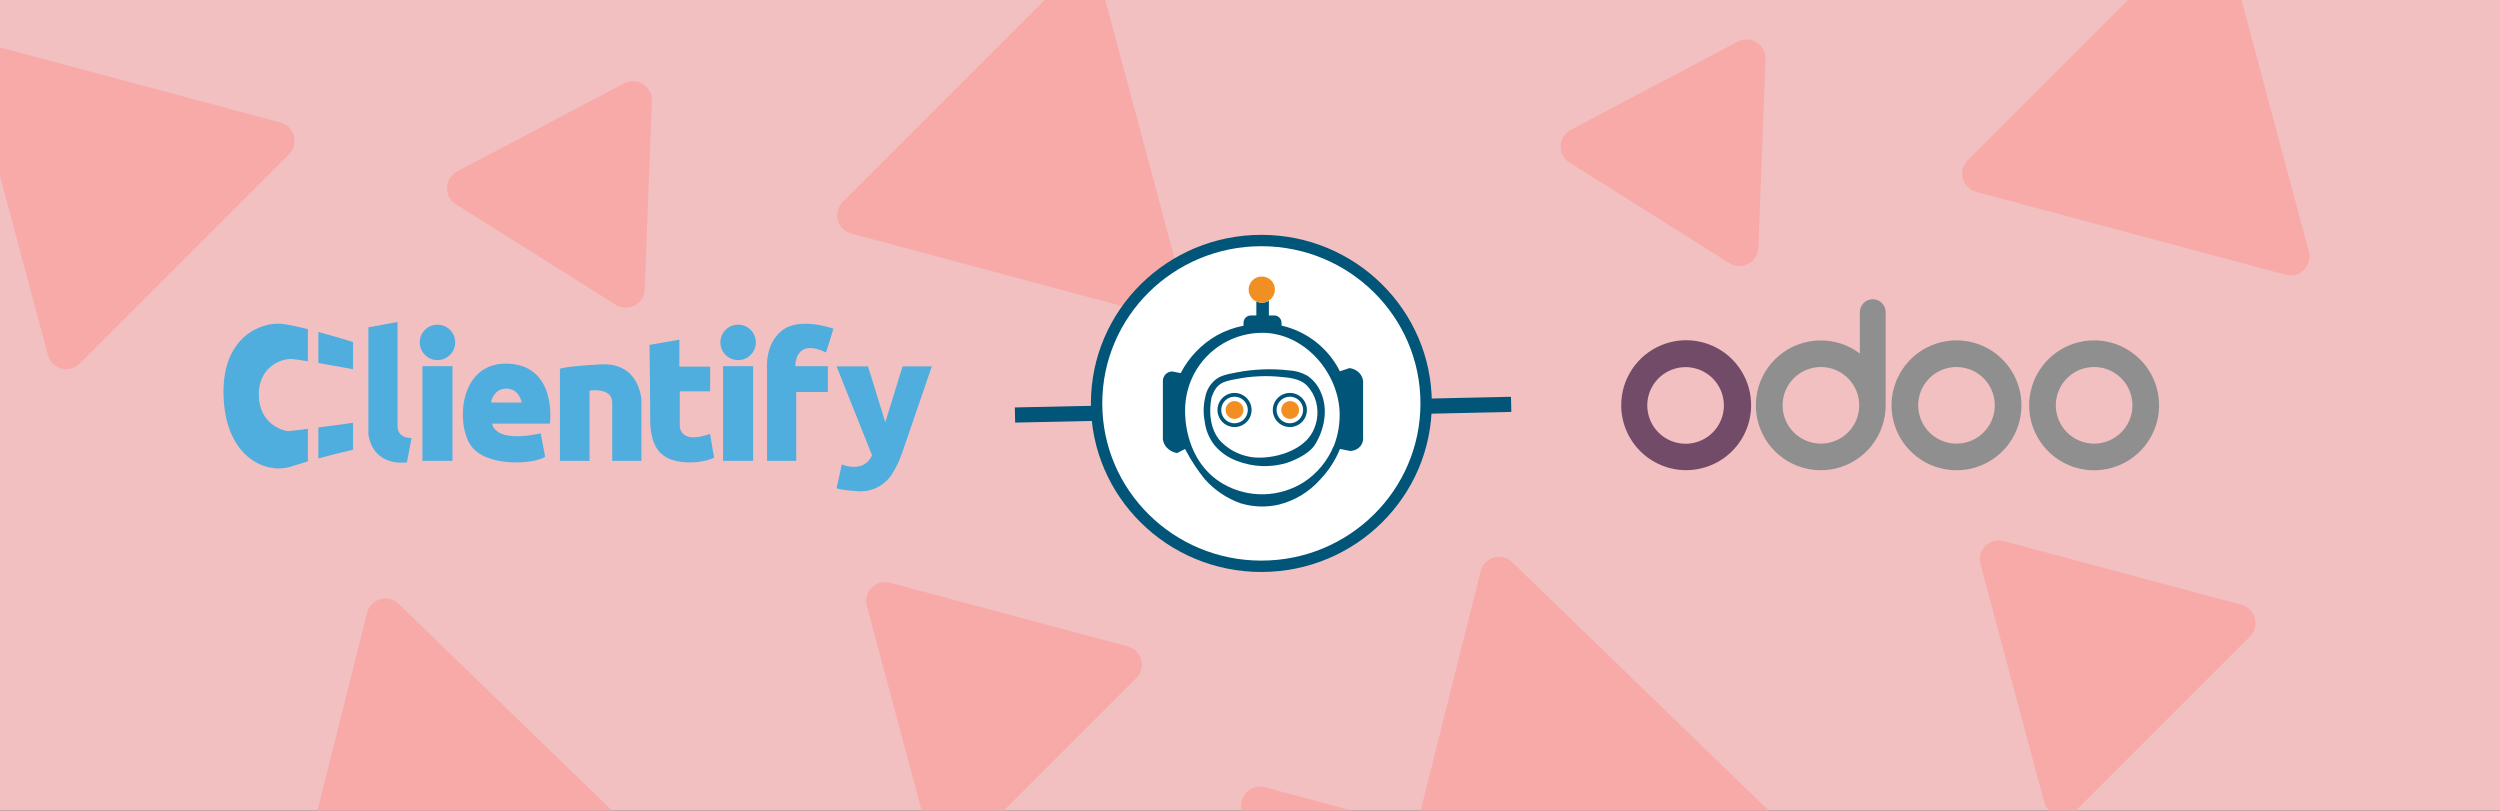 <?xml version="1.0" encoding="UTF-8"?>
<svg xmlns="http://www.w3.org/2000/svg" width="660" height="214" viewBox="0 0 660 214" fill="none">
  <rect x="0" y="0" width="660" height="214" fill="#333333" stroke="none"/>
  <g clip-path="url(#clip0_2154_191)">
    <rect width="660" height="214" fill="#F2C0C0"></rect>
    <path d="M312.543 77.419C313.539 81.137 310.137 84.539 306.419 83.543L224.735 61.656C221.017 60.659 219.772 56.012 222.494 53.291L282.291 -6.506C285.012 -9.228 289.66 -7.983 290.656 -4.265L312.543 77.419Z" fill="#F7AAA8"></path>
    <path d="M609.543 66.419C610.539 70.137 607.137 73.539 603.419 72.543L521.735 50.656C518.017 49.659 516.772 45.012 519.494 42.291L579.291 -17.506C582.012 -20.228 586.66 -18.983 587.656 -15.265L609.543 66.419Z" fill="#F7AAA8"></path>
    <path d="M170.213 76.416C170.068 80.262 165.813 82.509 162.555 80.46L120.354 53.923C117.096 51.874 117.278 47.067 120.681 45.269L164.763 21.991C168.166 20.194 172.239 22.755 172.094 26.601L170.213 76.416Z" fill="#F7AAA8"></path>
    <path d="M464.213 65.416C464.068 69.262 459.813 71.509 456.555 69.46L414.354 42.923C411.096 40.874 411.278 36.067 414.681 34.269L458.763 10.991C462.166 9.194 466.239 11.755 466.094 15.601L464.213 65.416Z" fill="#F7AAA8"></path>
    <path d="M21.03 95.989C18.308 98.711 13.661 97.466 12.665 93.748L-7.567 18.243C-8.563 14.525 -5.161 11.123 -1.443 12.119L74.062 32.351C77.78 33.347 79.025 37.994 76.303 40.716L21.03 95.989Z" fill="#F7AAA8"></path>
    <path d="M254.03 224.989C251.308 227.711 246.661 226.466 245.665 222.748L228.843 159.966C227.846 156.248 231.248 152.846 234.966 153.842L297.748 170.665C301.466 171.661 302.711 176.308 299.989 179.03L254.03 224.989Z" fill="#F7AAA8"></path>
    <path d="M548.03 213.989C545.308 216.711 540.661 215.466 539.665 211.748L522.843 148.966C521.846 145.248 525.248 141.846 528.966 142.842L591.748 159.665C595.466 160.661 596.711 165.308 593.989 168.03L548.03 213.989Z" fill="#F7AAA8"></path>
    <path d="M353.03 278.989C350.308 281.711 345.661 280.466 344.665 276.748L327.843 213.966C326.846 210.248 330.248 206.846 333.966 207.842L396.748 224.665C400.466 225.661 401.711 230.308 398.989 233.03L353.03 278.989Z" fill="#F7AAA8"></path>
    <path d="M96.901 161.796C97.838 158.063 102.464 156.743 105.229 159.421L189.84 241.354C192.605 244.032 191.434 248.698 187.733 249.754L74.471 282.062C70.77 283.118 67.314 279.771 68.25 276.038L96.901 161.796Z" fill="#F7AAA8"></path>
    <path d="M390.901 150.796C391.838 147.063 396.464 145.743 399.229 148.421L483.84 230.354C486.605 233.032 485.434 237.698 481.733 238.754L368.471 271.062C364.77 272.118 361.314 268.771 362.25 265.038L390.901 150.796Z" fill="#F7AAA8"></path>
    <line x1="267.957" y1="109.564" x2="398.943" y2="106.747" stroke="#005578" stroke-width="4"></line>
    <path d="M376.5 106.5C376.5 130.232 357.04 149.5 333 149.5C308.96 149.5 289.5 130.232 289.5 106.5C289.5 82.767 308.96 63.5 333 63.5C357.04 63.5 376.5 82.767 376.5 106.5Z" fill="white" stroke="#005578" stroke-width="3"></path>
    <path d="M345.139 99.182C343.634 98.333 341.95 97.85 340.224 97.774C335.617 97.255 330.958 97.441 326.408 98.323C322.971 98.943 321.689 99.478 320.577 100.506C319.349 101.619 318.518 103.103 318.211 104.731C317.679 106.876 317.621 109.111 318.042 111.28C318.314 113.532 319.19 115.669 320.577 117.463C322.161 119.385 324.233 120.845 326.577 121.688C330.765 123.303 335.369 123.491 339.675 122.223C342.9 121.139 345.731 119.407 346.956 117.688C348.491 115.505 351.364 109.238 348.59 103.309C347.84 101.642 346.647 100.215 345.139 99.182ZM346.928 113.168C344.266 119.843 334.055 121.688 329.309 120.463C326.683 119.885 324.282 118.56 322.394 116.646C322.394 116.646 318.267 113.055 319.859 104.83C321.168 101.281 322.675 100.731 326.224 100.098C330.292 99.271 334.465 99.086 338.59 99.549C344.604 99.999 345.364 102.098 346.59 103.914C347.331 105.334 347.746 106.902 347.805 108.503C347.863 110.104 347.564 111.697 346.928 113.168Z" fill="#005578"></path>
    <path d="M340.52 105.886C340.058 105.903 339.612 106.054 339.237 106.323C338.861 106.591 338.573 106.964 338.408 107.395C338.243 107.826 338.208 108.296 338.308 108.746C338.408 109.197 338.639 109.608 338.971 109.929C339.303 110.249 339.722 110.465 340.175 110.549C340.629 110.633 341.098 110.582 341.523 110.402C341.947 110.222 342.31 109.92 342.565 109.536C342.82 109.151 342.956 108.7 342.956 108.238C342.956 107.922 342.893 107.609 342.769 107.318C342.646 107.027 342.465 106.764 342.238 106.544C342.01 106.325 341.741 106.153 341.446 106.04C341.15 105.927 340.835 105.875 340.52 105.886Z" fill="#F28F22"></path>
    <path d="M340.52 103.731C339.628 103.731 338.757 103.995 338.016 104.491C337.275 104.986 336.697 105.69 336.356 106.513C336.015 107.337 335.925 108.243 336.099 109.117C336.273 109.992 336.702 110.795 337.333 111.425C337.963 112.055 338.766 112.484 339.64 112.658C340.515 112.832 341.421 112.743 342.244 112.402C343.068 112.061 343.772 111.483 344.267 110.742C344.762 110.001 345.026 109.129 345.026 108.238C345.026 107.043 344.552 105.896 343.706 105.051C342.861 104.206 341.715 103.731 340.52 103.731ZM340.52 111.745C339.826 111.745 339.148 111.539 338.571 111.154C337.995 110.769 337.545 110.221 337.28 109.58C337.014 108.939 336.945 108.234 337.08 107.554C337.215 106.874 337.549 106.249 338.04 105.758C338.53 105.268 339.155 104.934 339.835 104.799C340.516 104.663 341.221 104.733 341.862 104.998C342.502 105.264 343.05 105.713 343.435 106.29C343.821 106.866 344.026 107.544 344.026 108.238C344.023 109.167 343.652 110.057 342.995 110.714C342.338 111.371 341.449 111.741 340.52 111.745Z" fill="#005578"></path>
    <path d="M325.915 103.731C325.023 103.731 324.152 103.995 323.411 104.491C322.67 104.986 322.092 105.69 321.751 106.513C321.41 107.337 321.32 108.243 321.494 109.117C321.668 109.992 322.097 110.795 322.728 111.425C323.358 112.055 324.161 112.484 325.035 112.658C325.91 112.832 326.816 112.743 327.639 112.402C328.463 112.061 329.167 111.483 329.662 110.742C330.157 110.001 330.421 109.129 330.421 108.238C330.418 107.044 329.942 105.9 329.097 105.055C328.253 104.211 327.109 103.735 325.915 103.731ZM325.915 111.745C325.221 111.745 324.543 111.539 323.966 111.154C323.39 110.769 322.94 110.221 322.675 109.58C322.409 108.939 322.34 108.234 322.475 107.554C322.61 106.874 322.944 106.249 323.435 105.758C323.925 105.268 324.55 104.934 325.23 104.799C325.911 104.663 326.616 104.733 327.257 104.998C327.897 105.264 328.445 105.713 328.83 106.29C329.216 106.866 329.421 107.544 329.421 108.238C329.418 109.167 329.047 110.057 328.39 110.714C327.733 111.371 326.844 111.741 325.915 111.745Z" fill="#005578"></path>
    <path d="M325.915 105.886C325.449 105.886 324.995 106.024 324.608 106.282C324.221 106.541 323.92 106.908 323.742 107.338C323.564 107.768 323.517 108.241 323.608 108.697C323.699 109.153 323.923 109.572 324.252 109.901C324.58 110.23 325 110.454 325.456 110.545C325.912 110.636 326.385 110.589 326.815 110.411C327.244 110.233 327.612 109.931 327.87 109.545C328.129 109.158 328.267 108.703 328.267 108.238C328.267 107.614 328.019 107.016 327.578 106.575C327.137 106.134 326.538 105.886 325.915 105.886Z" fill="#F28F22"></path>
    <path d="M359.11 98.746C358.758 98.306 358.321 97.941 357.825 97.672C357.329 97.404 356.784 97.237 356.223 97.182L353.73 98.027C352.215 95.001 350.047 92.348 347.383 90.261C344.718 88.174 341.624 86.704 338.323 85.957V85.211C338.323 84.699 338.119 84.209 337.757 83.847C337.396 83.485 336.905 83.282 336.393 83.282H334.985V79.38C334.443 79.73 333.812 79.915 333.168 79.916C332.65 79.909 332.141 79.789 331.675 79.564V83.282H330.267C330.006 83.276 329.747 83.323 329.505 83.42C329.263 83.517 329.043 83.661 328.858 83.845C328.671 84.027 328.525 84.247 328.428 84.49C328.331 84.732 328.285 84.992 328.295 85.253V85.986C325.859 86.453 323.511 87.299 321.337 88.493C317.219 90.821 313.871 94.301 311.704 98.506L309.479 98.07C308.821 98.07 308.191 98.331 307.726 98.796C307.261 99.26 307 99.891 307 100.548V116.041C307.104 116.676 307.355 117.279 307.732 117.801C308.476 118.779 309.573 119.426 310.789 119.604L312.859 118.519C312.859 118.59 312.859 118.646 312.957 118.702C313.056 118.759 313.056 118.914 313.169 119.111C314.557 121.73 316.198 124.207 318.07 126.505C320.63 129.393 323.882 131.584 327.52 132.871C330.766 133.855 334.211 133.981 337.52 133.237C341.739 132.213 345.546 129.929 348.435 126.688C350.717 124.332 352.524 121.559 353.758 118.519L356.434 119.055C356.948 119.049 357.455 118.934 357.921 118.718C358.387 118.502 358.802 118.189 359.138 117.801C359.546 117.298 359.795 116.685 359.857 116.041V100.548C359.763 99.894 359.507 99.274 359.11 98.746ZM352.068 117.801C350.486 121.626 347.805 124.895 344.364 127.195C341.184 129.252 337.497 130.392 333.71 130.489C329.923 130.586 326.183 129.636 322.901 127.744C312.859 121.871 312.831 109.985 312.859 108.252C312.876 104.888 313.707 101.578 315.281 98.605C317.024 95.359 319.615 92.645 322.776 90.753C325.938 88.861 329.554 87.861 333.238 87.859C344.097 87.859 352.956 97.858 353.632 108.252C353.827 111.508 353.308 114.767 352.111 117.801H352.068Z" fill="#005578"></path>
    <path d="M333.097 73C332.315 72.999 331.555 73.265 330.943 73.753C330.331 74.241 329.903 74.922 329.729 75.686C329.556 76.449 329.647 77.248 329.988 77.953C330.328 78.658 330.898 79.225 331.605 79.563C332.07 79.789 332.58 79.909 333.097 79.915C333.742 79.915 334.373 79.73 334.914 79.38C335.561 78.991 336.061 78.399 336.338 77.697C336.615 76.995 336.653 76.221 336.446 75.495C336.24 74.769 335.8 74.132 335.194 73.681C334.589 73.23 333.852 72.991 333.097 73Z" fill="#F28F22"></path>
    <path d="M74.252 85.475C75.889 85.633 78.505 86.207 81.28 86.909V95.376C79.466 95.078 77.939 94.856 77.174 94.791C74.331 94.555 68.09 96.84 68.327 104.553C68.563 112.266 75.12 113.823 76.103 113.823C76.446 113.823 78.604 113.558 81.28 113.21V121.802C79.777 122.238 78.301 122.694 76.934 123.143C70.303 125.357 59.642 120.853 59.025 104.739C58.409 88.626 69.273 85 74.252 85.475Z" fill="#4FAEDE"></path>
    <path d="M93.204 90.29V97.477C93.204 97.477 88.453 96.596 84.042 95.84V87.646C88.794 88.911 93.204 90.29 93.204 90.29Z" fill="#4FAEDE"></path>
    <path d="M84.042 112.849C88.511 112.255 93.204 111.615 93.204 111.615V118.722C93.204 118.722 88.885 119.711 84.042 121.033V112.849Z" fill="#4FAEDE"></path>
    <path d="M97.25 86.421L104.95 85V112.069C104.95 112.069 104.477 115.711 108.652 115.622L107.438 122.058C107.438 122.058 98.733 123.568 97.25 114.713V86.421Z" fill="#4FAEDE"></path>
    <path d="M119.462 96.669H111.526V121.663H119.462V96.669Z" fill="#4FAEDE"></path>
    <path d="M134.271 96.017C121.269 95.367 120.282 111.68 124.248 117.54C128.215 123.4 140.906 122.616 143.924 120.596L142.738 114.38C142.738 114.38 131.31 117.339 129.889 111.832H145.172C145.172 111.832 147.209 96.665 134.271 96.017ZM129.615 106.259C129.615 106.259 130.211 102.59 133.673 102.59C137.135 102.59 137.732 106.264 137.732 106.264L129.615 106.259Z" fill="#4FAEDE"></path>
    <path d="M147.825 97.38V121.663H155.647V103.125C155.647 103.125 161.628 102.177 161.628 106.263V121.663H169.334V105.613C169.334 105.613 168.978 95.602 158.583 96.194C148.189 96.786 147.825 97.38 147.825 97.38Z" fill="#4FAEDE"></path>
    <path d="M171.475 91.041L179.352 89.68V96.786H187.468V103.303H179.462V112.188C179.462 112.188 179.047 117.519 187.458 114.557L188.524 120.836C188.524 120.836 185.473 122.406 180.646 122.02C175.82 121.635 171.643 119.599 171.643 110.648C171.643 101.696 171.475 91.041 171.475 91.041Z" fill="#4FAEDE"></path>
    <path d="M202.501 121.663H210.209V103.48H218.561V96.668H209.965C209.965 96.668 209.728 89.034 218.078 93.056L220.034 86.776C220.034 86.776 211.209 83.579 206.529 87.192C201.849 90.804 202.501 97.32 202.501 97.32V121.663Z" fill="#4FAEDE"></path>
    <path d="M220.862 96.732H229.155L233.715 111.479L238.276 96.732H246L238.276 119.235C237.581 121.347 236.627 123.365 235.438 125.244C234.471 126.727 233.122 127.921 231.533 128.702C229.944 129.482 228.174 129.82 226.41 129.68C224.428 129.525 222.041 129.385 220.86 128.89L222.225 122.616C222.225 122.616 228.03 125.104 230.222 120.195L220.862 96.732Z" fill="#4FAEDE"></path>
    <path d="M115.494 95.069C118.079 95.069 120.174 92.974 120.174 90.389C120.174 87.805 118.079 85.71 115.494 85.71C112.91 85.71 110.815 87.805 110.815 90.389C110.815 92.974 112.91 95.069 115.494 95.069Z" fill="#4FAEDE"></path>
    <path d="M198.829 96.669H190.892V121.663H198.829V96.669Z" fill="#4FAEDE"></path>
    <path d="M194.861 95.069C197.445 95.069 199.54 92.974 199.54 90.389C199.54 87.805 197.445 85.71 194.861 85.71C192.276 85.71 190.181 87.805 190.181 90.389C190.181 92.974 192.276 95.069 194.861 95.069Z" fill="#4FAEDE"></path>
    <path fill-rule="evenodd" clip-rule="evenodd" d="M552.834 124.156C556.226 124.159 559.543 123.156 562.365 121.274C565.187 119.392 567.387 116.716 568.688 113.583C569.989 110.451 570.332 107.002 569.673 103.675C569.015 100.348 567.384 97.29 564.988 94.889C562.592 92.489 559.537 90.852 556.211 90.188C552.885 89.523 549.436 89.859 546.301 91.154C543.166 92.45 540.485 94.645 538.598 97.464C536.711 100.283 535.702 103.598 535.699 106.99C535.697 109.242 536.139 111.472 536.999 113.554C537.859 115.636 539.12 117.527 540.711 119.121C542.302 120.716 544.192 121.981 546.272 122.844C548.352 123.708 550.582 124.154 552.834 124.156ZM552.834 117.119C554.834 117.122 556.79 116.532 558.455 115.423C560.12 114.315 561.419 112.737 562.187 110.89C562.956 109.043 563.159 107.01 562.772 105.048C562.385 103.085 561.424 101.282 560.012 99.865C558.6 98.449 556.799 97.483 554.838 97.089C552.877 96.696 550.843 96.893 548.994 97.656C547.145 98.418 545.563 99.712 544.449 101.374C543.335 103.035 542.739 104.989 542.736 106.99C542.734 108.318 542.993 109.633 543.5 110.861C544.006 112.089 544.749 113.205 545.687 114.146C546.625 115.086 547.738 115.833 548.965 116.343C550.191 116.853 551.506 117.117 552.834 117.119Z" fill="#8F8F8F"></path>
    <path fill-rule="evenodd" clip-rule="evenodd" d="M516.497 124.156C519.89 124.159 523.206 123.156 526.028 121.274C528.851 119.392 531.051 116.716 532.352 113.583C533.653 110.451 533.996 107.002 533.337 103.675C532.679 100.348 531.048 97.29 528.652 94.889C526.255 92.489 523.201 90.852 519.875 90.188C516.548 89.523 513.1 89.859 509.965 91.154C506.83 92.45 504.149 94.645 502.262 97.464C500.375 100.283 499.366 103.598 499.363 106.99C499.363 111.533 501.165 115.89 504.375 119.106C507.584 122.321 511.939 124.132 516.482 124.14L516.497 124.156ZM516.497 117.119C518.498 117.122 520.454 116.532 522.119 115.423C523.784 114.315 525.083 112.737 525.851 110.89C526.619 109.043 526.823 107.01 526.436 105.048C526.048 103.085 525.088 101.282 523.676 99.865C522.264 98.449 520.463 97.483 518.502 97.089C516.541 96.696 514.507 96.893 512.658 97.656C510.808 98.418 509.227 99.712 508.113 101.374C506.999 103.035 506.403 104.989 506.4 106.99C506.398 108.318 506.657 109.633 507.163 110.861C507.67 112.089 508.413 113.205 509.351 114.146C510.288 115.086 511.402 115.833 512.628 116.343C513.855 116.853 515.169 117.117 516.497 117.119Z" fill="#8F8F8F"></path>
    <path fill-rule="evenodd" clip-rule="evenodd" d="M497.817 106.879V107.006C497.817 110.868 496.512 114.616 494.114 117.644C491.717 120.671 488.366 122.8 484.607 123.685C480.848 124.569 476.9 124.158 473.404 122.518C469.908 120.877 467.068 118.104 465.346 114.647C463.623 111.19 463.119 107.253 463.915 103.474C464.711 99.695 466.76 96.296 469.73 93.828C472.7 91.359 476.417 89.967 480.278 89.876C484.139 89.785 487.917 91.001 491.001 93.326V82.408C491.001 81.504 491.36 80.637 491.999 79.998C492.638 79.359 493.505 79 494.409 79C495.312 79 496.179 79.359 496.818 79.998C497.458 80.637 497.817 81.504 497.817 82.408V106.879ZM480.666 117.119C482.666 117.128 484.625 116.544 486.293 115.441C487.961 114.337 489.265 112.764 490.039 110.92C490.813 109.075 491.023 107.043 490.642 105.079C490.261 103.115 489.306 101.309 487.898 99.888C486.49 98.467 484.693 97.495 482.733 97.096C480.773 96.696 478.739 96.887 476.887 97.644C475.035 98.401 473.45 99.69 472.331 101.348C471.212 103.005 470.609 104.958 470.6 106.958C470.594 108.286 470.849 109.603 471.352 110.832C471.854 112.062 472.594 113.18 473.529 114.123C474.463 115.067 475.575 115.817 476.799 116.331C478.024 116.845 479.338 117.113 480.666 117.119Z" fill="#8F8F8F"></path>
    <path fill-rule="evenodd" clip-rule="evenodd" d="M445.15 124.124C448.542 124.124 451.858 123.119 454.679 121.234C457.499 119.35 459.697 116.671 460.995 113.537C462.293 110.403 462.633 106.955 461.971 103.628C461.31 100.301 459.676 97.245 457.278 94.847C454.879 92.448 451.823 90.815 448.496 90.153C445.169 89.491 441.721 89.831 438.587 91.129C435.453 92.427 432.775 94.625 430.89 97.446C429.006 100.266 428 103.582 428 106.974C428 111.523 429.807 115.885 433.023 119.101C436.24 122.317 440.602 124.124 445.15 124.124ZM444.993 117.151C446.996 117.151 448.953 116.556 450.618 115.442C452.282 114.328 453.579 112.744 454.342 110.893C455.106 109.041 455.302 107.004 454.907 105.041C454.512 103.077 453.542 101.275 452.121 99.863C450.701 98.451 448.893 97.493 446.927 97.11C444.961 96.727 442.925 96.936 441.078 97.712C439.232 98.487 437.656 99.793 436.553 101.464C435.449 103.136 434.867 105.097 434.879 107.1C434.896 109.771 435.969 112.328 437.864 114.211C439.758 116.094 442.321 117.151 444.993 117.151Z" fill="#714B67"></path>
  </g>
  <defs>
    <clipPath id="clip0_2154_191">
      <rect width="660" height="214" fill="white"></rect>
    </clipPath>
  </defs>
</svg>
